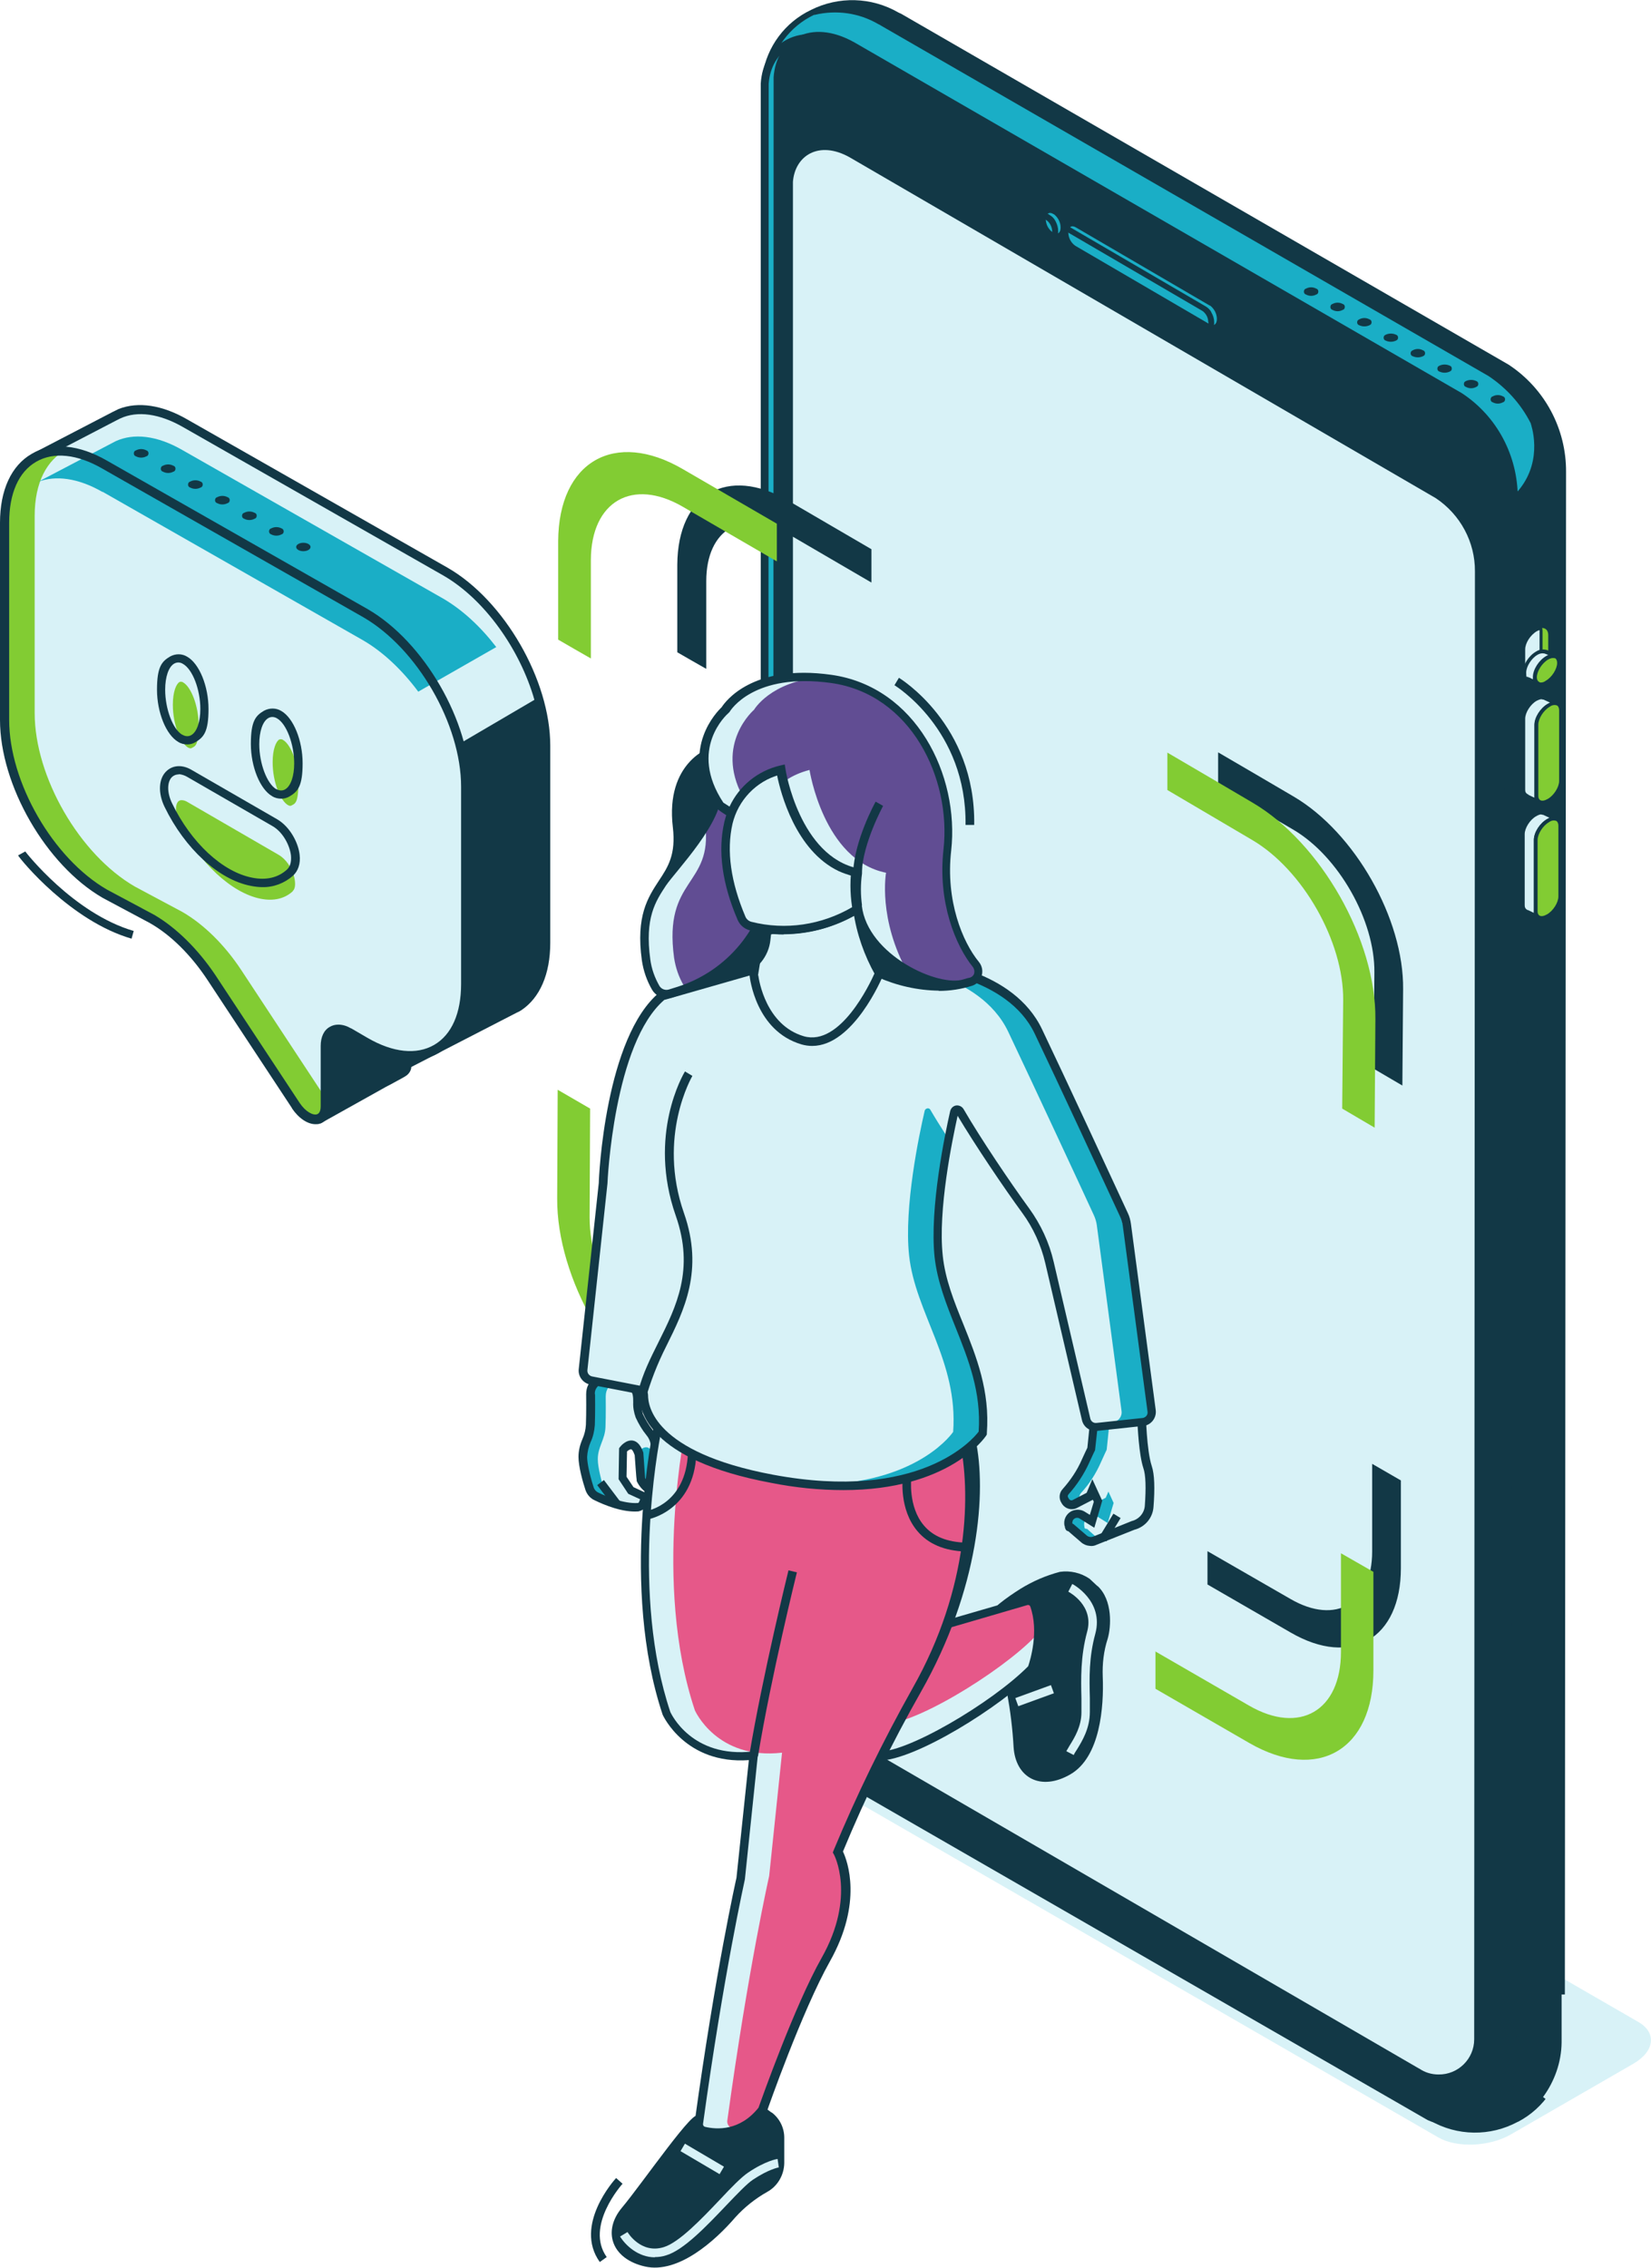<?xml version="1.0" encoding="UTF-8"?>
<svg id="Layer_1" xmlns="http://www.w3.org/2000/svg" version="1.1" viewBox="0 0 666.7 915.4">
  <!-- Generator: Adobe Illustrator 29.1.0, SVG Export Plug-In . SVG Version: 2.1.0 Build 142)  -->
  <defs>
    <style>
      .st0 {
        fill: #614d93;
      }

      .st1 {
        fill: #82cc33;
      }

      .st2 {
        fill: #123846;
      }

      .st3 {
        fill: #1aaec6;
      }

      .st4 {
        fill: #d8f2f7;
      }

      .st5 {
        fill: #e65889;
      }
    </style>
  </defs>
  <g id="bbe1534f-b677-4a06-8115-2a90f2c70b64">
    <g id="aac4821a-3f2d-44f8-8f1a-9d2f72aabccb">
      <g id="a00bcb5d-6873-4bf7-b96d-5b7a51376536">
        <path class="st4" d="M580.8,862.8l-273.8-158c-7.5-4.3-6.6-11.9,2.1-16.9l49.4-28.5c8.7-5,21.8-5.5,29.3-1.2l273.8,158c7.5,4.3,6.6,11.9-2.1,16.9l-49.4,28.5c-8.7,5-21.8,5.5-29.3,1.2Z"/>
        <path class="st3" d="M578.2,854.9h-.2c-.3-.2-.6-.3-.9-.5l-245.6-141.5c-14.4-9.5-23.1-25.7-23-42.9l.2-636.3c0-1.1.2-2.2.5-3.3,3.3-23.6,31.4-36.7,52.9-24.4l.4.2c.2.1.5.2.7.4l245.4,141.6c14.2,9.4,22.7,25.3,22.6,42.3l-.5,634c0,1.2-.1,2.3-.3,3.5-1.7,25-29.9,39.8-52,27Z"/>
        <path class="st2" d="M613,856.5c10.7-5.6,17.8-16.4,18.6-28.5.2-1.2.3-2.4.3-3.5l.5-634c.1-17.4-8.6-33.7-23.2-43.3L363.8,5.5c-.2,0-.3-.2-.5-.2l-.6-.3c-10.8-6.2-24-6.6-35.2-1-10.5,5-17.8,14.8-19.6,26.3-.2,1.1-.4,2.3-.5,3.4l-.2,636.3c0,17.7,8.8,34.3,23.6,44l245.7,141.5c.2.1.5.2.7.3h.3c0,.1.5-.7.5-.7h0l-.5.9c10.9,6.3,24.3,6.5,35.4.5ZM346.3,714.2c-.1.5-.3,1-.7,1.3-1.6-.7-3.3-1.5-5.3-2.3-21.1-9.2-27.6-26.5-29.3-32.8-.8-3.4-1.2-7-1.2-10.5l.2-636.3c0-1,.2-2.1.5-3.1,1.6-10.7,8.4-19.8,18.2-24.5h.3c8.7-2.1,17.9-.8,25.6,3.7l.4.2c.2.1.5.2.7.4l245.4,141.5c7.2,4.8,13.1,11.3,17,19,0,.2,5.4,14.4-4.6,26.8s-40.6,21.6-40.6,21.6l-226.5,494.8Z"/>
        <path class="st1" d="M625.2,265.9v-9.5c0-2.8-2.2-3.7-5-2.1h0c-2.8,1.6-5,5.1-5,7.9v9.5c0,2.8,2.2,3.7,5,2.1h0c2.8-1.6,5-5.1,5-7.9Z"/>
        <path class="st4" d="M615.2,262.1c0-2.8,2.2-6.3,5-7.9.6-.3,1.2-.5,1.9-.6.1.4.2.7.2,1.1v9.5c0,2.8-2.2,6.3-5,7.9-.6.3-1.2.6-1.9.7-.1-.4-.2-.8-.2-1.2v-9.5Z"/>
        <path class="st2" d="M622.7,253.4c.1.4.2.8.2,1.3v9.5c0,3-2.3,6.7-5.3,8.4-.6.4-1.3.6-2.1.8h-.5c0,0-.2-.4-.2-.4-.1-.4-.2-.9-.2-1.4v-9.5h0c0-3,2.3-6.7,5.3-8.4.7-.3,1.4-.6,2.1-.7h.5c0,0,.2.4.2.4ZM615.9,271.6c0,.1,0,.3,0,.4.4-.1.7-.3,1.1-.5,2.6-1.5,4.7-4.8,4.7-7.3v-9.5c0-.1,0-.2,0-.3-.4,0-.7.2-1.1.4-2.6,1.5-4.7,4.8-4.7,7.3v9.5Z"/>
        <path class="st1" d="M629.7,267.6h0c0-2.8-2.2-3.7-5-2.1h0c-2.8,1.6-5,5.1-5,7.9h0c0,2.8,2.2,3.7,5,2.1h0c2.8-1.6,5-5.1,5-7.9Z"/>
        <path class="st2" d="M630.4,267.6h0c0,3-2.4,6.8-5.4,8.5-1.7,1-3.3,1.1-4.5.5-1.1-.7-1.7-1.9-1.6-3.2,0-3,2.4-6.8,5.4-8.5,1.7-1,3.3-1.1,4.5-.5.5.3.8.6,1.1,1.1.4.7.5,1.4.5,2.1ZM621.2,275.3c1,.4,2.1.2,3-.5,2.5-1.4,4.6-4.8,4.6-7.2h0c0-.7-.2-1.5-.8-1.9-.7-.4-1.8-.2-3,.5-2.5,1.5-4.6,4.8-4.6,7.2,0,.5,0,.9.3,1.4.1.2.3.4.5.5h0Z"/>
        <path class="st4" d="M624.8,265.6c-2.8,1.6-5,5.1-5,7.9,0,1,.3,1.9,1.1,2.5h0l-3.4-1.5c-.1,0-.3-.1-.4-.2h-.3c0-.1-.2-.3-.2-.3-.8-.4-1-1.2-1-2.4,0-2.8,2.2-6.3,5-7.9,1-.7,2.3-.9,3.5-.6h-.2c0,0,.2,0,.2,0h.3c0,.1,3.8,1.9,3.8,1.9-1.2-.3-2.4,0-3.4.6Z"/>
        <path class="st2" d="M627.9,265.7c-1-.2-1.9,0-2.7.5-2.5,1.4-4.6,4.8-4.6,7.2,0,.7.2,1.4.8,1.8l.7.5-.9,1.1-3.9-1.7c-.2,0-.3-.1-.5-.2l-.5-.3c-1-.7-1.6-1.9-1.4-3.1,0-3,2.4-6.8,5.4-8.5,1.2-.8,2.6-1,4-.7h.1s.3.1.3.1l3.8,1.7-.5,1.5ZM623.8,263.8h-.2c-.9-.2-1.9,0-2.7.5-2.5,1.4-4.6,4.8-4.6,7.2s.3,1.6.6,1.7l.5.3h.3c0,.1,1.3.7,1.3.7,0-.3,0-.6,0-.9,0-3,2.4-6.8,5.4-8.5.3-.2.6-.3.8-.4l-1.2-.5h-.2q0-.1,0-.1Z"/>
        <path class="st4" d="M625.4,284.6c-2.8,1.6-5,5.1-5,7.9v28.6c-.1,1.1.4,2.1,1.4,2.6l-4.5-2.1-.4-.2c-1.1-.4-1.8-1.6-1.7-2.8v-28.6c0-2.8,2.2-6.3,5-7.9,1.3-.8,2.3-1,3.2-.7h.3c0,0,.1.1.1.1l5.2,2.4c-1.2-.4-2.5-.1-3.5.6Z"/>
        <path class="st2" d="M628.6,284.8c-1-.3-2,0-2.8.5-2.5,1.4-4.6,4.8-4.6,7.2v28.6c0,.8.3,1.5.9,1.9h0l-.7,1.4h0l-4.9-2.3c-1.4-.6-2.3-2-2.2-3.5v-28.6c0-3,2.4-6.8,5.4-8.5,1.2-.7,2.5-1.3,3.8-.8l5.6,2.6-.6,1.4ZM617.1,320.8l2.5,1.2c0-.3,0-.5,0-.8v-28.6c0-3,2.4-6.8,5.4-8.5.3-.2.6-.3.9-.5l-2.6-1.2h-.3c-.6-.3-1.3-.1-2.5.5-2.5,1.4-4.6,4.8-4.6,7.2v28.6c0,.4,0,.9.3,1.3.2.3.6.6,1,.7h0Z"/>
        <path class="st1" d="M630.4,315.4v-28.6c0-2.8-2.2-3.7-5-2.1h0c-2.8,1.6-5,5.1-5,7.9v28.6c0,2.8,2.2,3.7,5,2.1h0c2.8-1.6,5-5.1,5-7.9Z"/>
        <path class="st2" d="M631.2,286.8v28.6c0,3-2.4,6.8-5.4,8.5-1.7,1-3.3,1.1-4.5.5-1.1-.7-1.7-1.9-1.6-3.2v-28.6c0-3,2.4-6.8,5.4-8.5,1.7-1,3.3-1.1,4.5-.5.4.3.8.6,1.1,1.1.4.7.5,1.4.5,2.1ZM622,323c.7.4,1.8.2,3-.5,2.5-1.4,4.6-4.8,4.6-7.2v-28.6c0-.7-.2-1.5-.8-1.9-1-.4-2.1-.2-3,.5-2.5,1.4-4.6,4.8-4.6,7.2v28.6c0,.5,0,.9.3,1.4.1.2.3.4.5.5Z"/>
        <path class="st4" d="M625.2,331.2c-2.8,1.6-5,5.1-5,7.9v28.6c-.1,1.1.4,2.1,1.4,2.6l-4.5-2.1-.4-.2c-1.1-.4-1.8-1.6-1.7-2.8v-28.6c0-2.8,2.2-6.3,5-7.9,1.3-.8,2.3-1,3.2-.7h.3c0,0,.1.1.1.1l5.1,2.4c-1.2-.3-2.5-.1-3.5.6Z"/>
        <path class="st2" d="M628.4,331.3c-1-.3-2,0-2.8.5-2.5,1.4-4.6,4.8-4.6,7.2v28.6c0,.8.3,1.5.9,2h0l-.7,1.4h0l-4.9-2.3c-1.4-.6-2.3-2-2.2-3.5v-28.6c0-3.1,2.4-6.8,5.4-8.5,1.2-.7,2.5-1.3,3.8-.8l5.6,2.6-.6,1.4ZM616.9,367.3l2.5,1.2c0-.3,0-.5,0-.8v-28.6c0-3.1,2.4-6.8,5.4-8.5.3-.2.6-.3.9-.5l-2.6-1.2h-.3c-.6-.3-1.3-.1-2.5.6-2.5,1.4-4.6,4.8-4.6,7.2v28.6c0,.4,0,.9.3,1.3.2.4.6.6.9.8h0Z"/>
        <path class="st1" d="M630.1,361.9v-28.6c0-2.8-2.2-3.7-5-2.1h0c-2.8,1.6-5,5.1-5,7.9v28.6c0,2.8,2.2,3.7,5,2.1h0c2.8-1.6,5-5.1,5-7.9Z"/>
        <path class="st2" d="M630.9,333.3v28.6c0,3-2.4,6.8-5.4,8.5-1.7,1-3.4,1.1-4.5.5-1.1-.7-1.7-1.9-1.6-3.2v-28.6c0-3.1,2.4-6.8,5.4-8.5,1.7-1,3.4-1.1,4.5-.5.5.3.8.6,1.1,1.1.4.7.5,1.4.5,2.1ZM621.7,369.6c.7.4,1.8.2,3-.5,2.5-1.4,4.6-4.8,4.6-7.2v-28.6c0-.7-.2-1.5-.8-1.9-1-.4-2.1-.2-3,.5-2.5,1.4-4.6,4.8-4.6,7.2v28.6c0,.5,0,.9.3,1.4.1.2.3.4.5.5Z"/>
        <path class="st2" d="M312.4,31.1l-.2,636.3c0,17.3,8.6,33.4,23,42.9l245.6,141.5c14.3,6.4,31.5-.7,31.6-16.9l.5-634c0-17-8.4-32.9-22.6-42.2L345,17.1c-17.9-10-31.6-1-32.6,14.1Z"/>
        <path class="st2" d="M603.9,177.3c-4.1-7-9.7-13-16.4-17.4L342.1,18.2c-9-5.1-17.8-5.8-24.6-2.1-6,3.3-9.8,9.6-10.3,17.6v636.3c-.2,17.8,8.7,34.5,23.6,44.3l245.7,141.5c3.6,1.6,7.6,2.5,11.6,2.5,4.7,0,9.3-1.2,13.2-3.7,5.8-3.7,9.3-10.2,9.1-17.1l.5-634c0-9.2-2.3-18.2-6.9-26.2ZM577.9,853l-245.5-141.4c-14-9.2-22.3-24.8-22.2-41.6l.2-636.2c.5-6.7,3.7-12.1,8.7-14.8,2.5-1.3,5.2-2,8-1.9,4.8.2,9.5,1.5,13.6,4l245.2,141.5c13.7,9.1,21.9,24.4,21.8,40.9l-.5,634c.1,5.8-2.8,11.3-7.7,14.4-6,3.9-14.4,4.3-21.6,1.1Z"/>
        <path class="st4" d="M573.2,835.1l-236.9-137.5c-10.1-6.7-16.2-18-16.1-30.1V73.4c.8-10.5,10.4-16.9,22.9-9.9l236.7,137.6c9.9,6.6,15.9,17.7,15.8,29.6l-.3,592.5c0,7.9-6.5,14.3-14.4,14.2-2.8,0-5.5-.8-7.8-2.4Z"/>
        <path class="st3" d="M425.5,86.5l-.3-.2c-1.6-.9-2.8,0-2.9,2.1h0c0,2.2,1.1,4.2,2.8,5.4l.3.2c1.6.9,2.9,0,2.9-2.1h0c0-2.2-1.1-4.2-2.8-5.5Z"/>
        <path class="st3" d="M488.6,123.4l-54.3-31.7c-1.6-.9-2.9,0-2.9,2.1h0c0,2.2,1.1,4.2,2.8,5.4l54.3,31.7c1.6.9,2.9,0,2.9-2.1h0c0-2.2-1.1-4.2-2.8-5.5Z"/>
        <path class="st2" d="M423.9,86.8l-.3-.2c-.9-.6-2.1-.7-3-.2-1.1.7-1.7,2-1.6,3.3,0,2.6,1.3,5,3.4,6.5l.3.2c.5.3,1.1.5,1.7.5.5,0,.9-.1,1.3-.3,1.1-.7,1.7-2,1.6-3.3,0-1.4-.4-2.8-1.1-4.1-.5-1-1.3-1.8-2.3-2.4ZM424.9,93.3c0,.7-.2,1.2-.4,1.3-.2,0-.5,0-.7-.2l-.3-.2c-.6-.4-1.1-.9-1.4-1.5-.5-.9-.8-1.9-.8-2.9,0-.7.2-1.2.4-1.3,0,0,0,0,.1,0,.2,0,.4,0,.5.2l.3.2c1.4,1,2.2,2.7,2.3,4.4h0Z"/>
        <path class="st2" d="M489.2,126.1c-.5-1-1.3-1.8-2.3-2.4l-54.3-31.7c-.9-.6-2-.7-3-.2-1.1.7-1.7,2-1.6,3.3,0,2.6,1.3,5,3.4,6.5l54.3,31.7c.5.3,1.1.5,1.7.5.5,0,.9-.1,1.3-.4,1.1-.7,1.7-2,1.6-3.3,0-1.4-.4-2.8-1.2-4.1ZM488,130.1c0,.7-.2,1.2-.4,1.3-.2,0-.5,0-.7-.2l-54.3-31.7c-.6-.4-1.1-.9-1.4-1.6-.5-.9-.8-1.9-.8-2.9,0-.7.2-1.2.4-1.3,0,0,0,0,.1,0,.2,0,.4,0,.5.2l54.3,31.7c1.4,1.1,2.2,2.7,2.2,4.4Z"/>
        <path class="st2" d="M606.9,160c.7.2,1,.9.8,1.6-.1.4-.4.7-.8.8-1.3.7-2.8.7-4.1,0-.7-.2-1-.9-.8-1.6.1-.4.4-.7.8-.8,1.3-.7,2.8-.7,4.1,0Z"/>
        <path class="st2" d="M596.1,153.8c.7.2,1,.9.8,1.6-.1.4-.4.6-.8.8-1.3.7-2.8.7-4.1,0-.7-.2-1-.9-.8-1.6.1-.4.4-.6.8-.8,1.3-.6,2.8-.6,4.1,0Z"/>
        <path class="st2" d="M585.4,147.6c.7.2,1,.9.8,1.6-.1.4-.4.6-.8.8-1.3.6-2.8.6-4.1,0-.7-.2-1-.9-.8-1.6.1-.4.4-.6.8-.8,1.3-.6,2.8-.6,4.1,0Z"/>
        <path class="st2" d="M570.5,143.8c-.7-.2-1-.9-.8-1.6.1-.4.4-.6.8-.8,1.3-.7,2.8-.7,4.1,0,.7.2,1,.9.8,1.6-.1.4-.4.6-.8.8-1.3.6-2.8.6-4.1,0Z"/>
        <path class="st2" d="M563.7,135.1c.7.2,1,.9.8,1.6-.1.4-.4.6-.8.8-1.3.6-2.8.6-4.1,0-.7-.2-1-.9-.8-1.6.1-.4.4-.6.8-.8,1.3-.6,2.8-.6,4.1,0Z"/>
        <path class="st2" d="M553,128.9c.7.2,1,.9.8,1.6-.1.4-.4.6-.8.8-1.3.6-2.8.6-4.1,0-.7-.2-1-.9-.8-1.6.1-.4.4-.6.8-.8,1.3-.7,2.8-.7,4.1,0Z"/>
        <path class="st2" d="M542.2,122.7c.7.2,1,.9.8,1.6-.1.4-.4.7-.8.8-1.3.7-2.8.7-4.1,0-.7-.2-1-.9-.8-1.6.1-.4.4-.7.8-.8,1.3-.7,2.8-.7,4.1,0Z"/>
        <path class="st2" d="M531.5,116.5c.7.2,1,.9.8,1.6-.1.4-.4.7-.8.8-1.3.7-2.8.7-4.1,0-.7-.2-1-.9-.8-1.6.1-.4.4-.7.8-.8,1.3-.7,2.8-.7,4.1,0Z"/>
        <path class="st4" d="M625.1,848l-2-1.5c4.7-6.4,7.4-14.1,7.5-22v-19.4h2.6v19.4c-.2,8.5-3,16.8-8.1,23.6Z"/>
        <path class="st2" d="M284.8,431.5l-.2,39c-.1,21,14.6,46.8,32.7,57.4l30.5,17.8v13.5c0,0-30.6-17.8-30.6-17.8-24.6-14.4-44.4-49.2-44.3-77.6l.2-39,11.6,6.8Z"/>
        <path class="st2" d="M554.7,431.4l.3-38.9c.2-21-14.5-46.8-32.6-57.5l-30.5-17.9v-13.4c.1,0,30.6,17.9,30.6,17.9,24.6,14.5,44.4,49.3,44.1,77.7l-.3,38.9-11.6-6.8Z"/>
        <path class="st2" d="M487.5,626.1l33.7,19.4c18.2,10.5,32.9,1.9,32.9-19.2v-35.4l11.6,6.7v35.4c0,28.5-20,40.2-44.5,26l-33.6-19.4v-13.4Z"/>
        <path class="st2" d="M351.8,235.1l-33.6-19.6c-18.2-10.6-33-2-33,19.1v35.4c-.1,0-11.7-6.7-11.7-6.7v-35.4c.2-28.5,20.2-40.1,44.8-25.8l33.6,19.6v13.4Z"/>
        <path class="st1" d="M238.3,447.6l-.2,43.9c0,23.7,16.4,52.6,36.8,64.6l34.3,20v15.1c0,0-34.4-20-34.4-20-27.6-16.2-50-55.3-49.8-87.4l.2-43.9,13.1,7.6Z"/>
        <path class="st1" d="M542,447.5l.4-43.8c.2-23.6-16.3-52.6-36.7-64.6l-34.3-20.2v-15.1c.1,0,34.4,20.2,34.4,20.2,27.6,16.2,49.9,55.5,49.6,87.4l-.3,43.8-13.1-7.7Z"/>
        <path class="st1" d="M466.5,666.6l37.9,21.9c20.4,11.8,37.1,2.1,37.1-21.7v-39.8l13.1,7.5v39.8c0,32.1-22.5,45.2-50.1,29.3l-37.9-21.9v-15.2Z"/>
        <path class="st1" d="M313.7,226.6l-37.9-22c-20.4-11.9-37.1-2.2-37.2,21.4v39.8c-.1,0-13.2-7.6-13.2-7.6v-39.8c.2-32.1,22.8-45.1,50.4-29l37.9,22v15.1Z"/>
        <path class="st4" d="M12.6,185.5l33.3-17.3c.3-.2.6-.3.9-.5l.9-.5h0c7.2-3.3,16.6-2.4,27.1,3.6l105.2,59.9c22.4,12.9,40.5,44.3,40.5,70.1v79.6c0,12.8-4.4,21.8-11.6,26h-.1c0,0-.3.2-.3.2l-43.9,22.6c-.3,1.9-.6,2.9-1.9,3.4l-.4.3h0l-7.1,3.9-25.1,14s-19-60.6-19-61.5,13.9-17.4,13.9-17.4l27.8,30.5-21.6-32.8c-6.7-10.1-15.2-18.5-23.9-23.5l-50.7-29.3c-22.4-12.9-8.9-25.2-8.9-51v-59l-35-21.2Z"/>
        <polygon class="st2" points="20.4 188 16.4 185.6 17 185.4 20.4 188"/>
        <path class="st2" d="M49.5,265.7c0,25.2-13.9,36.8,8,49.4l50.7,29.2c8.9,5.2,17.7,13.8,24.6,24.2l21.6,32.8-3,2.3-26.4-29c-5.3,6.3-10.6,12.9-11.9,14.8,1.3,4.8,11.1,36.2,18.1,58.5l.6-.3v-28.3l6.2-4.8,18.4,10.4,8.3,2.1,17.5-9,5.8-12.3.9-86-3.8-19.2,30.7-18c-5.8-20.3-20.1-40.6-36.8-50.2l-105.1-59.9c-9.4-5.4-18.4-6.7-25.3-3.5l-1,.5-.8.4-29.8,15.5-3.3-2.5,31.2-16.2c.3-.2.6-.3,1-.5l2-1h0c7.9-3.1,17.7-1.6,27.7,4.2l105.2,59.9c22.9,13.2,41.4,45.4,41.4,71.8v79.6c0,12.6-4.2,22.2-11.7,27.2l-1,.6h-.2c0,.1-.1.2-.1.2h-.2c0,0-42.9,22.1-42.9,22.1-.1,1.6-1.1,3-2.5,3.8l-1.2.7c-4,2.2-5.7,3.1-6.5,3.5h0l-26.5,14.8-1.3-1.9c-19.1-60.9-19.1-61.8-19.1-62.1,0-.8,0-1.6,14.3-18.6l1.4-1.6,13.1,14.5-8.4-12.8c-6.6-10-14.9-18.2-23.3-23l-50.7-29.3c-22.9-13.2-9.8-26.3-9.8-52.7v-57.9l-25.4-19.7,29.1,17.6v60.1Z"/>
        <path class="st1" d="M42.4,187.6l105.2,59.9c22.4,12.9,40.4,44.3,40.4,70.1v79.6c0,25.8-18.1,36.3-40.5,23.4l-6.7-3.9c-5.2-3-9.4-.6-9.4,5.5v24.4c0,7.1-7.2,6.9-11.9-.3l-34-51.7c-6.8-10.2-15.2-18.6-23.9-23.6l-19.1-10.2c-22.4-12.9-40.5-44.3-40.5-70.1v-79.6c0-25.8,18.1-36.3,40.5-23.4Z"/>
        <path class="st4" d="M146.9,246.7l-105.2-59.9c-4.5-2.7-9.6-4.5-14.8-5.3-7.9,4-12.9,13.2-12.9,26.7v79.6c0,25.8,18.1,57.2,40.5,70.1l19.1,10.2c8.7,5,17.2,13.4,23.9,23.6l33.2,50.4v-20.8c0-6,4.2-8.5,9.4-5.5l3.5,2c3.4,2.8,7,5.3,10.8,7.6h12.4c5.2,3,3.1-3,7.7-2.4,7.9-4,12.9-13.2,12.9-26.7v-79.6c0-25.8-18.1-57.2-40.5-70.1Z"/>
        <path class="st3" d="M41.4,198.6c-9.9-5.7-19-6.8-26-4.1l31.3-16.4h0c7.2-3.3,16.6-2.4,27,3.6l105.2,59.9c7.9,4.6,15.2,11.4,21.5,19.6l-31.5,18c-6.4-8.6-14.1-16-22.4-20.8l-105.1-59.9Z"/>
        <path class="st2" d="M117.9,447.3l-34.1-51.7c-6.6-10-14.8-18.2-23.3-23l-19.1-10.2C18.6,349.2,0,317,0,290.6v-79.6c0-13.2,4.6-23.1,12.8-27.8,8.2-4.8,19.1-3.8,30.5,2.8l105.2,59.9c22.8,13.2,41.4,45.4,41.4,71.8v79.6c0,13.2-4.6,23.1-12.8,27.8s-19.1,3.8-30.5-2.8l-6.7-3.9c-1.9-1.1-3.6-1.3-4.8-.7s-1.8,2.3-1.8,4.5v24.5c0,3.5-1.6,6.1-4.2,6.9-.6.2-1.1.2-1.7.2-3.2,0-6.8-2.4-9.5-6.4ZM141.8,415.1l6.7,3.9c10.2,5.9,19.7,6.9,26.8,2.8s10.9-12.8,10.9-24.6v-79.6c0-25.2-17.7-55.9-39.6-68.5l-105.2-59.9c-10.2-5.9-19.7-6.9-26.8-2.8s-10.9,12.8-10.9,24.6v79.6c0,25.2,17.7,55.9,39.5,68.5l19.1,10.2c8.9,5.2,17.6,13.8,24.6,24.2l34.1,51.7c2.4,3.6,5.4,5.1,7,4.6,1.3-.4,1.5-2.2,1.5-3.2v-24.4c0-3.6,1.3-6.4,3.7-7.7,1-.6,2.2-.9,3.4-.9,1.8,0,3.6.6,5.1,1.5h0Z"/>
        <ellipse class="st2" cx="122.5" cy="220.8" rx="2.9" ry="1.7"/>
        <path class="st2" d="M113.7,213.3c.7.2,1,1,.8,1.6-.1.4-.4.7-.8.8-1.3.7-2.9.7-4.2,0-.7-.2-1-1-.8-1.6.1-.4.4-.7.8-.8,1.3-.7,2.9-.7,4.2,0Z"/>
        <path class="st2" d="M102.8,207c.7.2,1,.9.8,1.6-.1.4-.4.7-.8.8-1.3.7-2.9.7-4.2,0-.7-.2-1-.9-.8-1.6.1-.4.4-.7.8-.8,1.3-.7,2.9-.7,4.2,0Z"/>
        <path class="st2" d="M91.9,200.7c.7.2,1,.9.8,1.6-.1.4-.4.7-.8.8-1.3.7-2.9.7-4.2,0-.7-.2-1-.9-.8-1.6.1-.4.4-.7.8-.8,1.3-.7,2.9-.7,4.2,0Z"/>
        <path class="st2" d="M81,194.4c.7.2,1,.9.8,1.6-.1.4-.4.7-.8.8-1.3.7-2.9.7-4.2,0-.7-.2-1-.9-.8-1.6.1-.4.4-.7.8-.8,1.3-.7,2.9-.7,4.2,0Z"/>
        <path class="st2" d="M70,188c.7.2,1,.9.8,1.6-.1.4-.4.7-.8.8-1.3.7-2.9.7-4.2,0-.7-.2-1-.9-.8-1.6.1-.4.4-.7.8-.8,1.3-.7,2.9-.7,4.2,0Z"/>
        <path class="st2" d="M59.1,181.8c.7.2,1,.9.8,1.6-.1.4-.4.7-.8.8-1.3.7-2.9.7-4.2,0-.7-.2-1-.9-.8-1.6.1-.4.4-.7.8-.8,1.3-.7,2.9-.7,4.2,0Z"/>
        <path class="st1" d="M110.1,307.6c0-5.2,1.4-8.4,2.7-9.1h0c.2,0,.4-.1.6-.1.3,0,.7.1.9.3,3,1.7,6.2,9.1,6.2,17.3s-1.4,8.4-2.7,9.1c-.2.1-.6.4-1.5-.1-3-1.7-6.2-9.1-6.2-17.3Z"/>
        <path class="st1" d="M69.8,284.4c0-5.2,1.4-8.4,2.7-9.1.2,0,.4-.2.6-.1.3,0,.7.1.9.3,3,1.7,6.2,9.1,6.2,17.3s-1.4,8.4-2.7,9.1c-.3.2-.7.3-1.5-.1-3-1.7-6.2-9.1-6.2-17.3Z"/>
        <path class="st1" d="M118.2,359.8c-3.3,3-7.7,4-12.9,3-11.8-2.3-25-14.6-32.8-30.6-2-4.1-1.7-7.5-.5-8.7.3-.3.8-.5,1.3-.5.9,0,1.7.3,2.5.8l36.6,21.2c3.9,2.2,6.4,7.2,6.7,10.8.2,1.8-.1,3.2-.9,3.9Z"/>
        <path class="st2" d="M113.6,322.4c-1.3,0-2.6-.3-3.7-1h0c-4.9-2.8-8.6-11.9-8.6-21.1s1.9-11.4,5.3-13.4c2.2-1.2,4.9-1.2,7,.1,4.9,2.8,8.6,11.9,8.6,21.1s-1.9,11.4-5.3,13.4c-1,.6-2.2.9-3.3.9ZM111.6,318.5c1.1.7,2.5.8,3.6.1,2.2-1.3,3.6-5.3,3.6-10.4,0-7.8-3.1-16-6.9-18.2-1.1-.7-2.5-.8-3.6-.1-2.2,1.3-3.6,5.3-3.6,10.5,0,7.8,3.1,16,6.9,18.2Z"/>
        <path class="st2" d="M75.7,300.5c-1.3,0-2.6-.3-3.7-1h0c-4.9-2.8-8.6-11.9-8.6-21.1s1.9-11.4,5.3-13.4c2.2-1.2,4.8-1.2,6.9.1,4.9,2.8,8.6,11.9,8.6,21.1s-1.9,11.4-5.3,13.4c-1,.6-2.1.9-3.3.9ZM73.7,296.6c1.1.7,2.5.8,3.6.1,2.2-1.3,3.6-5.3,3.6-10.5,0-7.8-3.1-16-7-18.2-1.1-.7-2.4-.8-3.6-.1-2.2,1.3-3.6,5.3-3.6,10.5,0,7.8,3.1,16,6.9,18.2h0Z"/>
        <path class="st2" d="M105.9,358.1c-1.5,0-3.1-.2-4.6-.5-13-2.5-26.6-15-34.8-31.8-2.8-5.7-2.5-11.6.8-14.6,2.6-2.4,6.4-2.6,10.1-.4l34.5,19.9c5.3,3.1,8.6,9.6,9.1,14.4.4,3.5-.6,6.5-2.7,8.4-3.4,3-7.8,4.7-12.3,4.6ZM72.2,312.6c-1,0-1.9.3-2.7,1-2.1,2-2.1,6.4,0,10.7,7.7,15.9,20.4,27.7,32.4,30,5.6,1.1,10.4,0,14-3.3,1.3-1.2,1.8-3.1,1.6-5.6-.4-3.9-3.1-9.4-7.4-11.9l-34.5-19.9c-1-.6-2.2-1-3.4-1.1Z"/>
        <path class="st2" d="M53.1,378.9c-24.5-7.1-44.6-31.6-45.8-33.6l2.9-1.6c.1.2,19.4,25,43.8,32.1l-.9,3.2Z"/>
        <path class="st4" d="M238.6,562.8s.1,7.3-.1,12.3-3,7.9-3.1,12.9c0,3.6,1.7,9.6,2.7,12.8.4,1.4,1.4,2.6,2.8,3.2,3.5,1.7,10.7,4.8,16.8,4.3.9,0,1.7-.7,2-1.6l.5-1.4c.2-.6,0-1.3-.6-1.5l-4.8-2.2-3.3-5,.2-11.4s4.1-5.5,6.5,1.8l.7,10.1s1.6,3.8,4.6,4.4c.7.2,1.3-.2,1.6-.8.8-1.5.8-3.4,0-5l-.5-11.9c0-2-.8-4-2.1-5.5-1.7-2.1-3.1-4.4-4.2-6.9-1.1-2.2-.6-6.2-1.1-8.7-.5-2.9-3.8-6-12.8-6.1,0,0-5.8.2-5.8,6Z"/>
        <path class="st3" d="M246.9,605c-1.3-.6-2.3-1.8-2.8-3.2-1-3.2-2.7-9.2-2.7-12.8,0-5,2.9-7.9,3.1-12.9s.1-12.4.1-12.4c0-5.8,5.8-6,5.8-6h.6c-2.2-.6-4.4-.8-6.6-.8,0,0-5.8.2-5.8,6,0,0,.1,7.3-.1,12.4s-3,7.9-3.1,12.9c0,3.6,1.7,9.6,2.7,12.8.4,1.4,1.4,2.6,2.8,3.2,3.2,1.6,9.8,4.3,15.6,4.3-3.3-.8-6.5-2-9.5-3.5Z"/>
        <path class="st3" d="M264.9,598.1l-.7-10.1c-2.2-6.8-5.9-2.5-6.4-1.9.1.3.3.7.4,1.1l.7,10.1s1.6,3.8,4.6,4.4c.7.2,1.3-.2,1.6-.8.2-.5.4-1.1.5-1.6-.2-.4-.5-.8-.6-1.2Z"/>
        <path class="st2" d="M258.1,610.1h-.3c-6.4.5-13.8-2.6-17.7-4.5-1.8-.8-3.1-2.4-3.7-4.2-1.1-3.3-2.8-9.5-2.8-13.3,0-2.5.6-4.9,1.6-7.2.8-1.8,1.3-3.8,1.4-5.8.2-5,.1-12.2.1-12.3h0c0-5.9,4.8-7.6,7.4-7.7,12,0,14.2,5.3,14.6,7.5.2,1.1.3,2.3.3,3.4,0,1.6.2,3.2.6,4.8,1.1,2.3,2.4,4.5,4,6.5,1.5,1.9,2.4,4.2,2.5,6.5l.5,11.5c.8,2,.7,4.2-.2,6.1-.6,1.3-2.1,2.1-3.5,1.8-3.7-.8-5.6-4.9-5.8-5.4v-.3c-.1,0-.8-10.1-.8-10.1-.6-1.8-1.2-2.4-1.5-2.4s-1.1.4-1.6.9l-.2,10.2,2.8,4.2,4.3,2c1.4.6,2.1,2.2,1.5,3.7l-.5,1.4c-.5,1.4-1.7,2.4-3.1,2.6ZM240.3,562.8c0,.4.1,7.4-.1,12.5-.2,2.4-.7,4.7-1.7,6.8-.8,1.9-1.3,3.9-1.4,6,0,2.4.9,6.9,2.6,12.2.3,1,1,1.8,1.9,2.2,2.9,1.4,10.1,4.6,16,4.2.2,0,.4-.2.5-.5l.4-1-4.8-2.2-3.9-5.9.2-12.5.3-.4c.2-.3,2.4-3.1,5.2-2.7,1.9.3,3.3,2,4.3,4.9v.2c0,0,.7,10,.7,10,.5.9,1.6,2.7,3,3.1.5-1,.5-2.2,0-3.2l-.2-.3-.5-12.3c0-1.7-.7-3.3-1.7-4.5-1.8-2.2-3.2-4.6-4.4-7.2-.7-2-1.1-4-1-6.1,0-1,0-2-.2-3-.2-1.1-1.6-4.6-11.2-4.7-2.2,0-4.1,1.8-4.1,4.1,0,.1,0,.2,0,.3Z"/>
        <rect class="st2" x="244.2" y="597.3" width="3.4" height="11.1" transform="translate(-313.9 270.4) rotate(-37.1)"/>
        <path class="st4" d="M431.6,615.6v.3c.2.8.4.2,1,.8l5.1,4.4c1.3,1.1,3.2,1.4,4.7.6l15.3-6.1h0c3.6-.9,6.1-4,6.4-7.7.4-5,.6-12-.6-15.8-2.1-6.6-2.5-21.8-2.5-21.8l-18.8-.2-1.5,14.6s-1.1,2.2-2.3,5c-2,4.6-4.8,8.8-8.1,12.5h0c-.9,1-1,2.4-.3,3.5l.3.5c.8,1.3,2.4,1.7,3.8,1l6.2-3.2,1.1-2.5,2.1,4.6-2.4,8.1-4-2.5c-1.1-.7-2.5-.7-3.6-.2h0c-1.5.8-2.2,2.4-1.9,4.1Z"/>
        <path class="st3" d="M447.3,614.8l2.4-8.1-2.1-4.6-1.1,2.5-3.1,1.6-1.7,5.6c.6,0,1.1.2,1.6.5l4,2.5Z"/>
        <path class="st3" d="M436.2,606.1c-.6-1.1-.5-2.4.3-3.4,3.4-3.7,6.1-7.9,8.1-12.5,1.2-2.7,2.3-5,2.3-5l1.5-14.6,12.5.2v-.5l-18.8-.2-1.5,14.6s-1.1,2.3-2.3,5c-2,4.6-4.8,8.8-8.1,12.5-.9,1-1,2.4-.3,3.5l.3.5c.8,1.3,2.4,1.7,3.8,1l2.1-1.1Z"/>
        <path class="st3" d="M438.8,617.3c-.6-.5-.7,0-.9-.8v-.3c-.3-1.2,0-2.5.9-3.4l-1.8-1.1c-1.7-1.1-3.9-.6-5,1.1-.5.8-.7,1.8-.5,2.8v.3c.2.8.4.2,1,.7l5.1,4.4c1.3,1.1,3.1,1.4,4.7.6l1.1-.5-4.6-4.1Z"/>
        <path class="st2" d="M429.9,616c-.6-2.4.6-4.9,2.8-6,1.7-.8,3.7-.8,5.3.2l2.1,1.3,1.6-5.3-.4-.8-6.4,3.3c-2.1,1.1-4.7.4-6-1.6l-.3-.5c-1.1-1.7-.9-4,.5-5.5,3.2-3.6,5.9-7.6,7.8-12,1-2.2,1.9-4.1,2.2-4.7l1.6-15.8,22,.3v1.7c0,.2.3,14.9,2.4,21.2,1.1,3.3,1.3,8.9.7,16.5-.3,4.4-3.4,8.1-7.7,9.2l-15.1,6c-1,.5-2,.7-3.1.5-1.2-.1-2.4-.6-3.4-1.5l-5.1-4.4c-1.1-.1-1.3-1.3-1.4-1.7v-.3ZM433.2,615.1c.2,0,.3.2.5.3l5.1,4.4c.8.7,1.9.8,2.8.4l15.4-6.2c2.9-.7,5.1-3.2,5.3-6.2.5-7,.4-12.4-.6-15.2-1.8-5.5-2.3-16.4-2.5-20.6l-15.5-.2-1.5,13.6s-1.1,2.2-2.3,4.9c-2.1,4.7-5,9.1-8.4,12.9-.4.4-.4,1-.1,1.4l.3.5c.3.5,1,.7,1.5.4l5.6-2.9,2.3-5.5,4,8.7-3.2,10.9-5.9-3.7c-.9-.6-2.1-.3-2.7.6-.2.4-.3.9-.3,1.3h0Z"/>
        <rect class="st2" x="442.7" y="614.2" width="11" height="3.4" transform="translate(-310.9 679.6) rotate(-58.7)"/>
        <path class="st2" d="M443.1,640.2l-3.1-2.9c-3.5-2.4-7.8-3.4-12-2.8h0c-5.7,1.5-11,3.8-16,6.9-2.7,1.7-5.8,3.8-8.5,6-2,1.5-.5,2.3,1.9,1.6,7.7-2.2,14,.4,14,8.9,0,17.9-7.4,21.6-7.4,21.6-1.8,1.4-3.5,2.7-5.3,4,1.3,7.2,2.2,14.4,2.6,21.7.8,12.5,11,18,23,11s13.5-27.2,13-39.4c-.2-5.2.4-10.4,2-15.3,1.4-4.7,2.1-15.6-4.1-21.3Z"/>
        <path class="st2" d="M311.6,852.8l-3.5-2.6c-.2.9-.3,1.4-.3,1.4-19,15.4-26,3.1-26,3.1,0-6-22.6,26.9-30.6,36.4s-4.3,20.7,9.2,23.8,28.5-10.5,36.5-19.8c3.7-4.1,8.1-7.6,12.9-10.3,4.2-2.3,6.8-6.8,6.9-11.6v-10.3c0-4-1.9-7.8-5.1-10.2Z"/>
        <path class="st4" d="M416.7,673.5s5.3-13.8.9-25.7c-.5-1.2-1.9-1.9-3.2-1.5l-32.4,9.4-32.8,17.8s-12,32.9,4.3,35.2c12.6,1.8,49.6-21.2,63.1-35.2Z"/>
        <path class="st5" d="M415.6,645.5l-32.4,9.4-32.8,17.8c-1.7,4.9-2.9,9.9-3.7,15,.9,4.3,3.2,7.7,8,8.3,12.6,1.8,49.6-21.2,63.1-35.2,1-2.9,1.8-6,2.2-9.1-.3-1.6-.7-3.2-1.3-4.8-.5-1.2-1.9-1.9-3.1-1.5Z"/>
        <path class="st2" d="M354.9,710.5c-.5,0-1.1,0-1.6,0-3.2-.3-6.1-2.2-7.8-5-6-10,1.7-31.5,2.1-32.5l.2-.6,33.7-18.2,32.4-9.4c2.2-.7,4.5.5,5.3,2.6,4.6,12.3-.7,26.3-.9,26.9l-.4.6c-13.5,13.9-48.5,35.8-63,35.8ZM350.6,674.7c-1.2,3.5-6.8,21.1-2.1,28.9,1.1,1.9,3.1,3.2,5.3,3.4,11.1,1.5,46.9-19.7,61.4-34.4.7-2.1,4.5-14,.8-24.2-.2-.4-.6-.6-1.1-.5l-32.2,9.4-32,17.4Z"/>
        <path class="st4" d="M265.6,576.5s-13.8,63.4,3.5,115.1c0,0,8.8,20.1,35.2,17.1,0,0-3.3,31.4-5.2,49.8,0,0-8.4,36.9-16.9,98.7-.2,1.4.7,2.7,2,3.1,4.7,1.1,15.3,2.2,23.6-8.5,0,0,14-40.3,25.5-60.5,14.6-26,4.9-43.5,4.9-43.5,9.3-22.4,19.9-44.2,31.8-65.2,25.1-44.2,25.8-83.4,21.9-101s-72.1-26.8-72.1-26.8l-54.3,22Z"/>
        <path class="st5" d="M393.3,580.7c-3.1-14.3-48.9-23.1-65.8-25.9l-50.4,20.5s-13.8,63.4,3.5,115.1c0,0,8.8,20.1,35.2,17.1,0,0-3.3,31.4-5.2,49.8,0,0-8.4,36.9-16.9,98.7-.2,1.4.7,2.7,2,3.1.5.1,1.2.3,1.9.4,4.7-1.5,8.7-4.4,11.6-8.3,0,0,14-40.3,25.5-60.5,14.6-26,4.9-43.5,4.9-43.5,9.3-22.4,19.9-44.2,31.8-65.2,25.1-44.2,25.8-83.4,21.9-101Z"/>
        <path class="st2" d="M289.9,862.5c-2,0-4-.2-6-.7-2.2-.5-3.7-2.7-3.4-5,8.4-61.1,16.8-98.4,16.9-98.8,1.6-15.3,4.2-40.1,5-47.5-25.7,1.8-34.7-18.1-34.8-18.3-17.3-51.7-3.8-115.5-3.6-116.1l.2-.9,55.6-22.5h.5c7.1,1.1,69.5,10,73.6,28.2,4.6,21,1.6,60.5-22.1,102.2-11.8,20.8-22.3,42.3-31.4,64.3,1.8,3.8,8.1,20.6-5.3,44.4-11.2,19.9-25.2,59.8-25.3,60.2l-.3.5c-6.3,8-13.8,9.9-19.4,9.9ZM306.2,706.7l-.2,2.1s-3.3,31.4-5.2,49.8c-.1.6-8.5,37.8-16.9,98.7-.1.5.2,1,.7,1.2,4.9,1.2,14.2,1.7,21.7-7.7,1.3-3.6,14.6-41.2,25.5-60.5,14-24.8,5-41.7,4.9-41.8l-.4-.7.3-.8c9.3-22.4,20-44.3,31.9-65.5,23.2-40.9,23.5-79.7,19-100.1-2.9-13.4-48.5-22.5-67.5-25.1l-53,21.5c-1.6,7.8-12.2,65.9,3.7,113.3.3.6,8.6,18.7,33.4,15.9l2.1-.2Z"/>
        <path class="st2" d="M306,709l-3.4-.6c5.3-31.9,15.7-74.1,15.8-74.5l3.4.8c-.1.4-10.5,42.4-15.7,74.2Z"/>
        <path class="st4" d="M372.6,389.5s35.1,2.6,46.7,26.8c10.2,21.5,30.2,64.5,34.6,74.1.6,1.3,1,2.6,1.2,4l10,75.1c.3,2.2-1.3,4.2-3.4,4.5,0,0,0,0-.1,0l-18.7,2c-2,.2-3.8-1.1-4.2-3.1l-14.8-63.3c-1.8-7.6-5-14.7-9.6-21-7.7-10.6-19.7-28.4-26.6-40.2-.3-.6-1.1-.8-1.7-.4-.3.2-.5.5-.6.8-2.1,9.4-8.4,38.8-6.3,58.3,2.5,23.4,19.9,42.8,17.8,71.3,0,0-20.2,30.6-85.1,18.5-49.1-9.1-52-28.8-51.9-33.7,0-1-.7-1.9-1.7-2.1l-19.6-3.8c-2-.4-3.4-2.3-3.2-4.3l8.1-75.2s2.3-58,24-75.8l69.9-20.1,35.1,7.7Z"/>
        <path class="st3" d="M382,458.2c-2.3-3.6-4.5-7.1-6.3-10.2-.3-.6-1.1-.8-1.7-.4-.3.2-.5.4-.6.8-2.2,9.4-8.4,38.8-6.3,58.3,2.5,23.4,19.9,42.8,17.8,71.3,0,0-13,19.6-51.5,21.2,46.8,2,62.1-21.2,62.1-21.2,2.1-28.5-15.3-47.9-17.8-71.3-1.6-14.8,1.6-35.3,4.2-48.5Z"/>
        <path class="st3" d="M453.4,494.5c-.2-1.4-.6-2.7-1.2-4-4.4-9.6-24.4-52.7-34.6-74.1-11.6-24.2-46.7-26.8-46.7-26.8l-35.1-7.6-4.5,1.3,29.1,6.3s35.1,2.6,46.7,26.8c10.2,21.5,30.2,64.5,34.6,74.1.6,1.3,1,2.6,1.2,4l10,75.1c.3,2.2-1.3,4.2-3.4,4.5,0,0,0,0-.1,0l-10.9,1.2c.8.6,1.8.9,2.8.8l18.7-2c2.2-.2,3.8-2.2,3.6-4.4,0,0,0,0,0-.1l-10-75.1Z"/>
        <path class="st2" d="M340.6,601.5c-9.8,0-19.5-1-29.1-2.9-50-9.3-53.4-29.5-53.3-35.5,0-.2-.1-.3-.3-.4l-19.6-3.8c-2.9-.6-4.9-3.3-4.6-6.2l8.1-75.2c0-2.3,2.6-58.9,24.6-77l.6-.3,70.3-20.2,35.5,7.7c2.7.2,36.4,3.4,48,27.8,9.5,19.9,27.4,58.5,34.6,74.1.7,1.4,1.1,3,1.3,4.5l10,75.1c.4,3.1-1.8,6-4.9,6.4,0,0-.1,0-.2,0l-18.6,2c-2.9.3-5.5-1.6-6.1-4.4l-14.8-63.3c-1.7-7.3-4.9-14.3-9.3-20.3-7.4-10.1-19-27.3-26.1-39.2-2.2,10-8,38-6,56.5,1,9.5,4.5,18.3,8.3,27.6,5.3,13.2,10.8,27,9.5,44v.5l-.2.4c-.7,1.1-15.2,22.1-57.7,22.1ZM268.4,403.5c-20.6,17.4-23.1,73.8-23.1,74.3l-8.1,75.3c-.1,1.2.7,2.2,1.8,2.5l19.6,3.8c1.8.4,3.1,2,3.1,3.9,0,3.8,1.9,22.9,50.5,32,59.1,11,80.6-14.2,83-17.4,1.1-16-4.2-29.2-9.3-42-3.8-9.5-7.4-18.6-8.5-28.5-2.1-19.8,4.3-50.1,6.3-58.9.4-1.6,1.9-2.6,3.5-2.2.8.2,1.5.7,1.9,1.4,6.9,11.9,18.9,29.7,26.5,40.1,4.7,6.5,8.1,13.8,9.9,21.6l14.8,63.3c.3,1.1,1.3,1.8,2.4,1.7l18.6-2c.6,0,1.2-.4,1.6-.8.4-.5.6-1.1.5-1.7l-10-75.1c-.2-1.2-.5-2.4-1-3.5-7.2-15.6-25.1-54.2-34.6-74.1-11-23-44.9-25.8-45.3-25.9h-.2l-34.7-7.5-69.2,19.8Z"/>
        <path class="st4" d="M346,367.1c-10.1,6.2-22,9.1-33.9,8.2l-4.9,1.2-2.8,17.2s2.1,21.2,19.7,26.3,30.9-27.1,30.9-27.1l-9.1-25.8Z"/>
        <path class="st2" d="M328,422.2c-1.5,0-2.9-.2-4.3-.6-18.5-5.4-20.9-26.8-21-27.8v-.2l3-18.6,6.3-1.5h.3c11.5.8,23-2,32.8-8l1.8-1,10,28.4-.2.6c-.5,1.3-12.1,28.7-28.7,28.7ZM306.2,393.7c.3,2.1,3.1,20.1,18.4,24.6,14.7,4.2,26.7-21.2,28.6-25.5l-8.2-23.2c-10,5.6-21.4,8.2-32.8,7.4l-3.5.8-2.6,15.9Z"/>
        <path class="st4" d="M287.5,303.3s-17,5.2-14.1,30.4-17,21.4-12.6,53.8c.6,4,1.9,7.8,3.9,11.2,1.2,2.1,3.6,3,5.9,2.3l28.2-9c5.7-1.8,9.8-6.8,10.4-12.7l3-26.3-13.8-25.8s-10-4.7-11-23.9Z"/>
        <path class="st0" d="M289.5,309.7c-3.4,4.6-6,11.8-4.7,23.1,3,25.1-17,21.4-12.6,53.8.6,4,1.9,7.8,3.9,11.2,0,.1.2.2.3.4l23.5-7.5c5.7-1.8,9.8-6.8,10.4-12.7l2.9-26.3-13.8-25.8s-7.2-3.4-9.9-16.2Z"/>
        <path class="st2" d="M269.2,402.9c-2.4,0-4.7-1.3-5.9-3.4-2.1-3.6-3.5-7.7-4.1-11.8-2.5-18,2.5-25.5,6.8-32.1,3.8-5.7,7-10.7,5.7-21.7-3.1-26.3,15.1-32.2,15.3-32.2l2.1-.6v2.2c1,17.8,9.7,22.3,10.1,22.5l.5.2.3.5,14.1,26.2-3,26.8c-.7,6.6-5.3,12.2-11.6,14.2l-28.2,9c-.7.2-1.4.3-2,.3ZM286,305.9c-4.2,2.3,3.1-5.2,5.2,13.1,1.5,12.3-18.5,32.8-22.3,38.5-4.2,6.4-8.6,13-6.3,29.8.5,3.8,1.8,7.4,3.7,10.7.8,1.3,2.4,1.9,3.9,1.4l3.5-1.1c20.1-6.4,34.5-24,36.9-44.9h0l-13.3-24.9c-2.1-1.3-9.7-6.9-11.2-22.6Z"/>
        <path class="st4" d="M294.1,332.1c-2.1,9.2-1.8,21.9,5.3,38.5.7,1.5,2,2.7,3.6,3.1,14.7,3.6,30.2,1.2,43-6.7-1.1-6.2-1.1-12.6,0-18.8l-30.6-37.5h0c-10.5,2.6-18.6,10.9-21.2,21.4Z"/>
        <path class="st2" d="M316.4,377.2c-4.7,0-9.3-.6-13.8-1.7-2.1-.6-3.8-2.1-4.7-4.1-6.3-14.6-8.1-27.9-5.4-39.6,2.6-11.2,11.3-19.9,22.4-22.7l1.1-.3.8.8,31.2,38.1v.8c-1.2,6-1.2,12.1-.1,18.1l.3,1.2-1.1.6c-9.2,5.6-19.8,8.6-30.5,8.6ZM314.8,312.7c-9.5,2.7-16.7,10.3-19,19.8h0c-2.5,11-.7,23.6,5.2,37.5.4,1,1.3,1.8,2.4,2.1,13.8,3.5,28.4,1.3,40.7-5.9-.9-5.8-.9-11.7,0-17.5l-29.4-36Z"/>
        <path class="st4" d="M293,286.5s-18,15.4-2.3,38.8l4.6,2.9c3.4-8.8,10.9-15.3,20.1-17.4,0,0,5.6,36.4,30.9,41.5,0,0-3.4,18.7,8.9,40.6,0,0,19.4,9.2,37.1,3.3,2.3-.8,3.4-3.3,2.6-5.5-.2-.5-.4-.9-.8-1.3-6-7.4-14-24.4-11.5-46.2,3.4-30.1-14-64.5-46.9-69.1s-42.7,12.5-42.7,12.5Z"/>
        <path class="st0" d="M383.6,343c3.4-30.1-14-64.5-46.9-69.1-1.9-.3-3.6-.4-5.3-.5-20.3,1.7-26.9,13.1-26.9,13.1,0,0-16,13.7-4.6,35,4-5.4,9.8-9.2,16.4-10.7,0,0,.2,1.6.9,4.3,2.9-2,6.2-3.4,9.7-4.3,0,0,5.6,36.4,30.9,41.5,0,0-3.4,18.7,8.9,40.6,6,2.6,12.3,4.3,18.7,5,2.7-.3,5.3-.8,7.8-1.7,2.3-.8,3.4-3.3,2.6-5.5-.2-.5-.4-.9-.7-1.3-6-7.4-14-24.4-11.6-46.2Z"/>
        <path class="st2" d="M379.2,399.9c-8.6-.1-17-2-24.9-5.5l-.5-.2-.3-.5c-4.5-8-7.6-16.8-8.9-25.9-.7-4.7-.8-9.5-.4-14.2-1.8-.5-3.6-1.1-5.4-1.9-17.6-8.3-23.6-31.8-25-38.7-7.8,2.4-14,8.2-17,15.8l-.7,2.1-4.6-3c-1.8-1.2-3.3-2.7-4.3-4.6-12.1-21.3,2.2-35.9,4.2-37.8,1.4-2.2,12.4-17.6,44.3-13.1,34.2,4.8,51.8,40.5,48.4,71-2.3,20.2,4.6,36.9,11.2,44.9,1.3,1.6,1.7,3.7,1.1,5.6-.5,1.9-2,3.4-3.8,4-4.4,1.4-9,2.1-13.6,2.1ZM348,365.5c2.3,20.1,31.2,33.2,41.2,29.8.8-.3,1.7-.5,2.6-.7.8-.3,1.4-.9,1.6-1.7.2-.9,0-1.8-.5-2.5-7-8.6-14.3-26.2-11.9-47.5,3.2-28.8-13.2-62.7-45.4-67.2-31.2-4.3-40.6,11-41,11.7l-.4.4c-.7.6-16.4,14.6-2.1,36.2l2.5,1.6c3.9-8.4,11.5-14.5,20.5-16.6l1.8-.4.3,1.9c0,.4,5.7,35.3,29.5,40.1l1.4-.8v2.8c-.6,4.3-.6,8.6,0,12.9Z"/>
        <path class="st4" d="M278.1,433.4s-14.9,24.6-3.6,56.8-9.6,50-15,71.6l18.6-128.4Z"/>
        <path class="st2" d="M260.4,565.4l-2.6-4c1.7-6.8,4.8-13,8.1-19.6,7.2-14.4,14.6-29.3,7-51-11.5-32.7,3.1-57.3,3.7-58.3l3,1.8c-.1.2-14.3,24.3-3.4,55.4,8.1,23.1,0,39.3-7.1,53.6-3.6,7.1-6.5,14.5-8.6,22.1Z"/>
        <path class="st2" d="M348,352.3h-3.5c.5-13,8.7-28,9.1-28.7l3,1.7c0,.1-8.2,15-8.6,27Z"/>
        <path class="st4" d="M264.5,911.2c-7,0-12.1-5.1-14.1-8.4l3-1.8c.2.4,5.5,8.9,14.6,6.1,6.3-1.9,15.5-11.6,22.9-19.4,4.5-4.8,8.5-8.9,11.2-10.7,7.1-4.8,11.7-5.5,11.9-5.5l.5,3.4-.3-1.7.3,1.7s-4.1.7-10.5,5c-2.4,1.6-6.4,5.8-10.6,10.2-8.1,8.5-17.3,18.2-24.4,20.3-1.5.5-3,.7-4.6.7Z"/>
        <path class="st4" d="M433.7,708.5l-3.1-1.6c.4-.7.9-1.5,1.4-2.4,2-3.2,4.7-7.7,4.7-13.3s0-3.7,0-5.6c-.2-7.9-.4-16.9,2.3-26.9,2.9-10.6-7.1-15.9-7.6-16.2l1.6-3.1c.1,0,12.9,6.8,9.3,20.1-2.6,9.5-2.4,17.8-2.2,25.9,0,2,0,3.8,0,5.7,0,6.6-3.1,11.7-5.2,15.1-.5.8-1,1.5-1.3,2.2Z"/>
        <rect class="st4" x="281.8" y="862.3" width="3.5" height="18.3" transform="translate(-611.2 673.5) rotate(-59.5)"/>
        <rect class="st4" x="410.5" y="682.3" width="15.3" height="3.5" transform="translate(-209.1 184.7) rotate(-20)"/>
        <path class="st2" d="M242.2,913.1c-10.6-14.8,5.9-33.2,6.6-33.9l2.6,2.3c-.2.2-15.3,17.1-6.4,29.6l-2.8,2Z"/>
        <path class="st2" d="M393.4,333h-3.5c.5-38.5-28.4-56.2-28.7-56.4l1.8-3c.3.2,31,18.8,30.4,59.4Z"/>
        <path class="st2" d="M389.8,626.3c-8.4-.3-14.9-3-19.3-8.2-7.5-8.8-6-21.4-5.9-22l3.4.4c0,.1-1.4,11.7,5.1,19.3,3.7,4.4,9.4,6.7,16.8,6.9v3.4Z"/>
        <path class="st2" d="M261.8,613.3l-.6-3.4c.6-.1,15.7-3,16.6-23.2l3.4.2c-1,23-19.2,26.3-19.4,26.4Z"/>
      </g>
    </g>
  </g>
</svg>